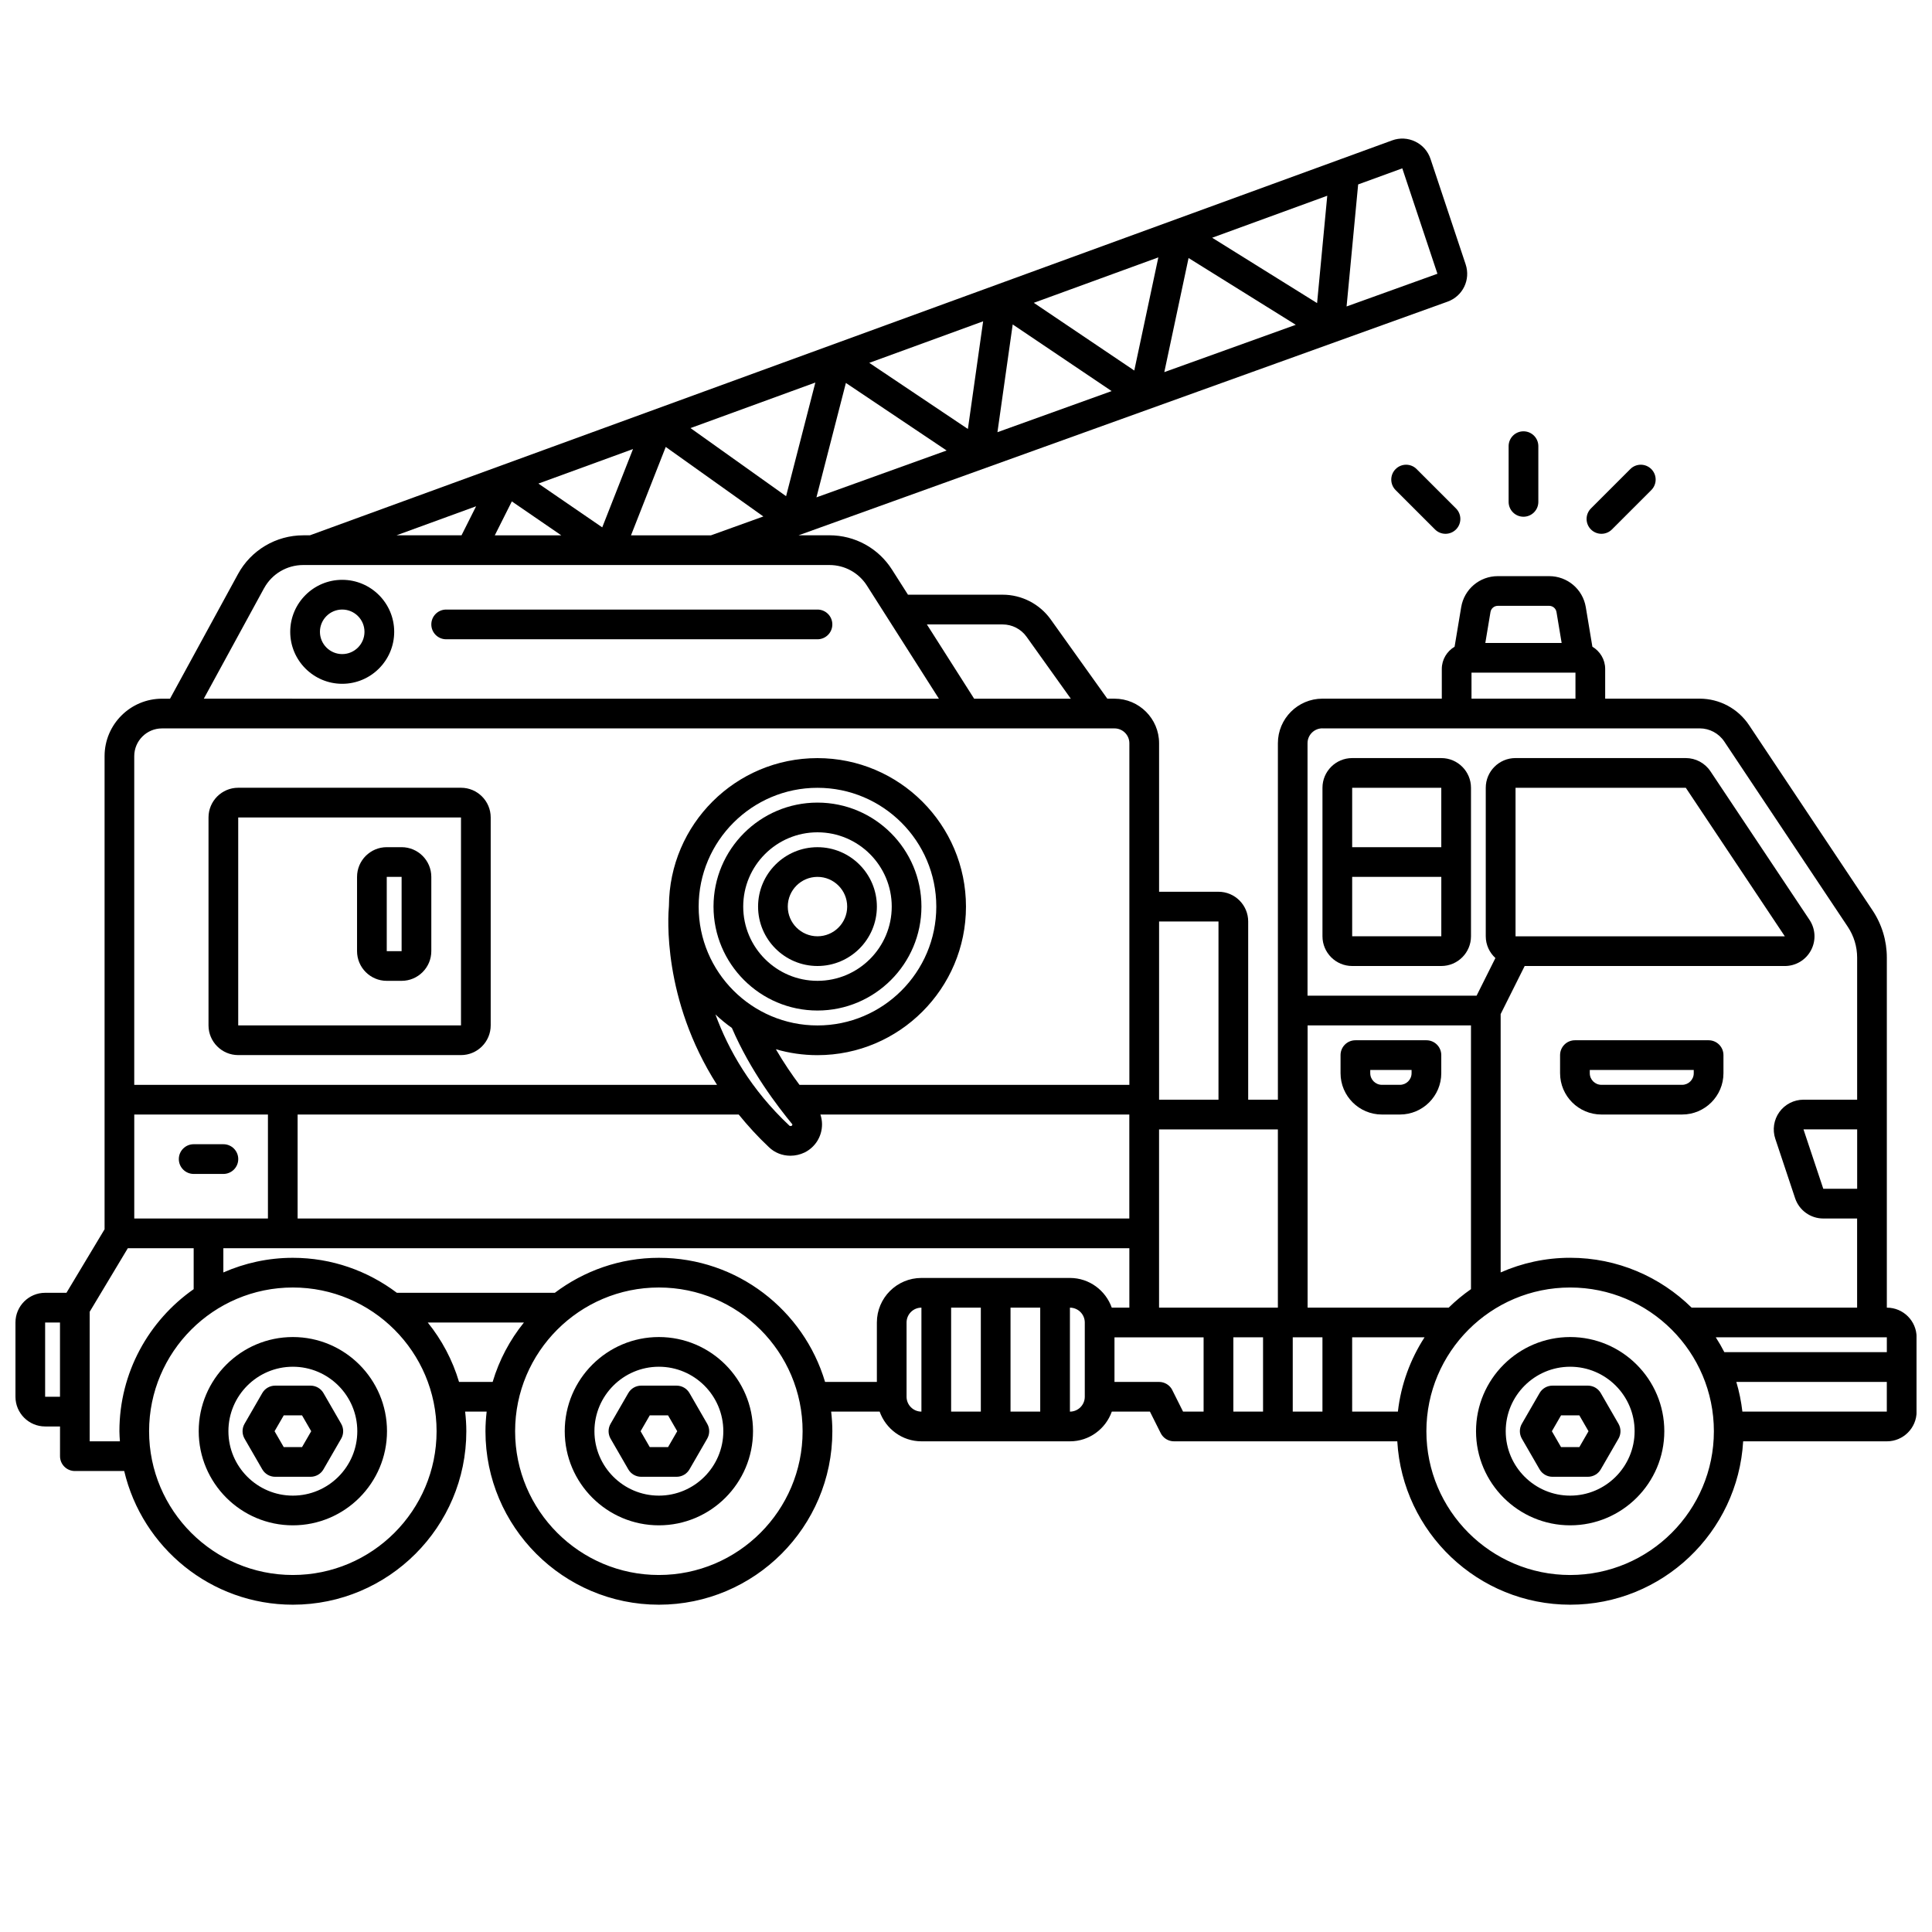<?xml version="1.0" encoding="UTF-8"?>
<!-- The Best Svg Icon site in the world: iconSvg.co, Visit us! https://iconsvg.co -->
<svg width="800px" height="800px" version="1.1" viewBox="144 144 512 512" xmlns="http://www.w3.org/2000/svg">
 <defs>
  <clipPath id="a">
   <path d="m148.09 180h503.81v390h-503.81z"/>
  </clipPath>
 </defs>
 <path d="m596.8 419.68h-35.426c-2.172 0-3.938 1.758-3.938 3.938v4.793c0 6.039 4.918 10.949 10.953 10.949h21.391c6.039 0 10.953-4.914 10.953-10.949v-4.793c0-2.176-1.762-3.938-3.938-3.938zm-3.938 8.73c0 1.699-1.383 3.078-3.082 3.078h-21.391c-1.699 0-3.082-1.383-3.082-3.078v-0.859h27.551v0.859z"/>
 <path d="m522.02 419.68h-18.824c-2.172 0-3.938 1.758-3.938 3.938v4.793c0 6.039 4.918 10.949 10.953 10.949h4.789c6.039 0 10.953-4.914 10.953-10.949v-4.793c0-2.176-1.762-3.938-3.938-3.938zm-3.938 8.73c0 1.699-1.383 3.078-3.082 3.078h-4.789c-1.699 0-3.082-1.383-3.082-3.078v-0.859h10.953z"/>
 <g clip-path="url(#a)">
  <path d="m644.03 490.53v-92.734c0-4.492-1.316-8.836-3.805-12.566l-32.711-49.066c-2.93-4.387-7.824-7.012-13.098-7.012h-25.027v-7.871c0-2.516-1.371-4.695-3.391-5.898l-1.746-10.48c-0.797-4.762-4.875-8.219-9.707-8.219h-13.609c-4.828 0-8.91 3.457-9.707 8.223l-1.746 10.477c-2.019 1.199-3.391 3.387-3.391 5.898v7.871h-31.629c-6.512 0-11.809 5.297-11.809 11.809v94.465h-7.871v-47.23c0-4.34-3.531-7.871-7.871-7.871h-15.742v-39.359c0-6.512-5.297-11.809-11.809-11.809h-1.91l-15-21c-2.934-4.106-7.691-6.555-12.734-6.555h-25.094l-4.219-6.629c-3.629-5.707-9.836-9.117-16.602-9.117h-8.168l0.414-0.148h0.012l171.55-61.762c4.051-1.461 6.16-5.809 4.801-9.898l-9.312-27.938c-0.68-2.039-2.117-3.672-4.051-4.602-1.934-0.93-4.102-1.039-6.117-0.305l-286.81 104.66h-1.766c-7.207 0-13.828 3.934-17.277 10.258l-18.02 33.039h-2.113c-8.398 0-15.23 6.828-15.23 15.227v125.38l-10.102 16.836h-5.644c-4.34 0-7.871 3.531-7.871 7.871v19.68c0 4.34 3.531 7.871 7.871 7.871h3.938v7.871c0 2.176 1.762 3.938 3.938 3.938h13.074c4.781 20.273 22.98 35.426 44.699 35.426 25.344 0 45.965-20.617 45.965-45.965 0-1.762-0.121-3.496-0.316-5.203h5.703c-0.191 1.711-0.316 3.445-0.316 5.203 0 25.344 20.621 45.965 45.965 45.965s45.965-20.617 45.965-45.965c0-1.762-0.121-3.496-0.316-5.203h12.852c1.629 4.57 5.961 7.871 11.082 7.871h39.359c5.125 0 9.453-3.301 11.082-7.871h10.102l2.852 5.695c0.664 1.336 2.031 2.176 3.523 2.176h59.176c1.395 24.102 21.383 43.297 45.828 43.297 24.441 0 44.438-19.195 45.832-43.297h38.094c4.34 0 7.871-3.531 7.871-7.871v-19.68c0-4.34-3.531-7.871-7.871-7.871zm-45.336 7.871h45.336v3.938h-43.059c-0.695-1.355-1.453-2.664-2.273-3.938zm37.465-39.359h-8.969l-5.246-15.742h14.223v15.742zm-95.227-154.49h13.609c0.969 0 1.781 0.691 1.945 1.641l1.367 8.199h-20.227l1.367-8.195c0.16-0.953 0.977-1.645 1.941-1.645zm-6.969 17.711h27.551v6.887h-27.551zm-39.5 14.762h99.953c2.637 0 5.086 1.312 6.551 3.508l32.711 49.066c1.625 2.438 2.484 5.273 2.484 8.203v37.629h-14.223c-2.523 0-4.914 1.223-6.387 3.269-1.477 2.047-1.883 4.699-1.078 7.094l5.246 15.742c1.074 3.215 4.078 5.379 7.465 5.379h8.969v23.617h-43.863c-8.301-8.156-19.66-13.207-32.188-13.207-6.551 0-12.77 1.398-18.414 3.879v-68.461l6.367-12.738h68.93c2.91 0 5.57-1.594 6.941-4.16 1.375-2.566 1.223-5.66-0.395-8.082l-26.242-39.359c-1.465-2.195-3.914-3.508-6.551-3.508h-45.125c-4.34 0-7.871 3.531-7.871 7.871v39.359c0 2.285 0.996 4.328 2.555 5.766l-4.988 9.977h-44.801v-66.914c0-2.172 1.766-3.938 3.938-3.938zm-15.742 161.38v19.68h-7.871v-19.68zm7.871 0h7.871v19.68h-7.871zm15.742 0h19.184c-3.754 5.801-6.242 12.484-7.062 19.68h-12.121zm25.586-7.871h-37.391v-74.785h43.297v69.887c-2.102 1.473-4.082 3.102-5.902 4.894zm17.707-137.76h45.129l26.242 39.359h-71.363v-39.359zm-62.977 137.76h-31.488v-47.23h31.488zm-303.07-23.617v-27.551h35.426v27.551zm43.297-27.551h116.89c2.383 2.922 4.992 5.82 8.012 8.652 1.527 1.484 3.574 2.262 5.688 2.262 1.266 0 2.559-0.285 3.769-0.863 2.848-1.426 4.613-4.281 4.613-7.457 0-0.895-0.16-1.766-0.43-2.598h81.863v27.551h-220.41v-27.551zm115.08-22.953c4.945 11.461 12.066 20.711 16.031 25.551 0 0.031-0.008 0.289-0.195 0.387-0.242 0.109-0.48 0.062-0.574-0.027-10.242-9.602-16.188-20.105-19.621-29.488 1.367 1.289 2.82 2.492 4.359 3.578zm-8.805-32.148c0-17.363 14.125-31.488 31.488-31.488s31.488 14.125 31.488 31.488c0 17.363-14.125 31.488-31.488 31.488s-31.488-14.125-31.488-31.488zm137.76 3.938v47.23h-15.742v-47.23zm-57.195-78.719c2.508 0 4.871 1.219 6.324 3.254l11.734 16.426h-25.617l-12.523-19.68zm55.52-102.48 30.5-11.129-2.695 28.449zm22.152 23.074-34.836 12.539 6.43-30.238 28.406 17.695zm-42.797 12.113-26.625-17.941 33.004-12.039-6.375 29.98zm-5.996 5.453-30.262 10.895 4.043-28.559zm-38.09 10.043-26.141-17.527 30.176-11.008-4.039 28.535zm-5.637 5.699-34.504 12.422 7.805-30.324 26.695 17.902zm-42.547 12.109-25.332-18.047 33.086-12.07zm-59.566 10.379h-17.633l4.519-8.996zm-6.078-13.719 25.078-9.152-8.156 20.754-16.918-11.605zm33.754-9.711 25.867 18.426-13.898 5.004h-21.18l9.207-23.426zm195.19-73.836 9.312 27.941-24.074 8.668 3.066-32.34 11.699-4.266zm-245.45 89.559-3.863 7.695h-17.227l21.094-7.695zm-56.191 21.723c2.07-3.793 6.047-6.152 10.367-6.152h139.45c4.062 0 7.785 2.047 9.961 5.473l19.062 29.953-194.81-0.004 15.965-29.273zm-27.043 37.145h252.42c2.168 0 3.938 1.762 3.938 3.938v90.527h-87.418c-1.973-2.648-4.144-5.801-6.262-9.441 3.5 1.023 7.199 1.57 11.02 1.57 21.703 0 39.359-17.656 39.359-39.359s-17.656-39.359-39.359-39.359-39.25 17.547-39.359 39.156c-0.254 2.703-1.777 24.711 12.75 47.438l-154.45-0.004v-87.109c0-4.055 3.301-7.356 7.359-7.356zm-30.977 177.12v-19.68h3.938v19.68zm11.809 11.809v-34.332l10.102-16.836h17.453v10.848c-11.879 8.316-19.68 22.082-19.68 37.652 0 0.902 0.082 1.777 0.133 2.668zm53.836 35.426c-21.004 0-38.094-17.09-38.094-38.094s17.086-38.094 38.094-38.094 38.094 17.09 38.094 38.094-17.09 38.094-38.094 38.094zm44.043-51.168c-1.727-5.809-4.57-11.141-8.289-15.742h25.488c-3.719 4.606-6.562 9.934-8.289 15.742zm52.957 51.168c-21.004 0-38.094-17.09-38.094-38.094s17.09-38.094 38.094-38.094 38.094 17.09 38.094 38.094-17.086 38.094-38.094 38.094zm0-84.055c-10.348 0-19.875 3.481-27.566 9.27h-41.867c-7.691-5.793-17.219-9.27-27.566-9.27-6.551 0-12.77 1.398-18.414 3.879v-6.414h240.1v15.742h-4.66c-1.629-4.57-5.961-7.871-11.082-7.871h-39.359c-6.512 0-11.809 5.297-11.809 11.809v15.742h-13.73c-5.648-18.992-23.242-32.887-44.043-32.887zm85.324 13.207v27.551h-7.871v-27.551zm7.871 0h7.871v27.551h-7.871zm-27.551 23.617v-19.68c0-2.172 1.766-3.938 3.938-3.938v27.551c-2.168 0-3.938-1.762-3.938-3.938zm47.23 0c0 2.172-1.766 3.938-3.938 3.938v-27.551c2.168 0 3.938 1.762 3.938 3.938v19.68zm23.203-1.758c-0.664-1.336-2.031-2.176-3.523-2.176h-11.809v-11.809h23.617v19.68h-5.441l-2.852-5.695zm105.42 48.992c-21.004 0-38.094-17.09-38.094-38.094 0-21.004 17.086-38.094 38.094-38.094 21.008 0 38.094 17.09 38.094 38.094 0 21.004-17.09 38.094-38.094 38.094zm45.648-43.297c-0.309-2.703-0.852-5.328-1.605-7.871h39.879v7.871z"/>
 </g>
 <path d="m560.11 498.33c-13.758 0-24.949 11.195-24.949 24.949 0 13.758 11.195 24.949 24.949 24.949 13.758 0 24.949-11.195 24.949-24.949 0-13.758-11.195-24.949-24.949-24.949zm0 42.027c-9.418 0-17.078-7.66-17.078-17.078s7.66-17.078 17.078-17.078 17.078 7.66 17.078 17.078-7.664 17.078-17.078 17.078z"/>
 <path d="m564.81 511.21h-9.395c-1.406 0-2.707 0.746-3.41 1.969l-4.699 8.141c-0.699 1.219-0.699 2.715 0 3.938l4.699 8.137c0.703 1.219 2.004 1.969 3.41 1.969h9.395c1.406 0 2.707-0.746 3.41-1.969l4.699-8.137c0.699-1.219 0.699-2.715 0-3.938l-4.699-8.141c-0.703-1.219-2.004-1.969-3.41-1.969zm-2.269 16.281h-4.852l-2.426-4.199 2.43-4.203h4.848l2.43 4.203-2.426 4.199z"/>
 <path d="m221.61 498.33c-13.758 0-24.949 11.195-24.949 24.949 0 13.758 11.195 24.949 24.949 24.949 13.758 0 24.949-11.195 24.949-24.949 0-13.758-11.195-24.949-24.949-24.949zm0 42.027c-9.418 0-17.078-7.66-17.078-17.078s7.66-17.078 17.078-17.078 17.078 7.66 17.078 17.078-7.664 17.078-17.078 17.078z"/>
 <path d="m226.31 511.21h-9.395c-1.406 0-2.707 0.746-3.41 1.969l-4.699 8.141c-0.699 1.219-0.699 2.715 0 3.938l4.699 8.137c0.703 1.219 2.004 1.969 3.41 1.969h9.395c1.406 0 2.707-0.746 3.41-1.969l4.699-8.137c0.699-1.219 0.699-2.715 0-3.938l-4.699-8.141c-0.703-1.219-2.004-1.969-3.41-1.969zm-2.269 16.281h-4.852l-2.426-4.199 2.43-4.203h4.848l2.43 4.203-2.426 4.199z"/>
 <path d="m318.61 498.33c-13.762 0-24.949 11.195-24.949 24.949 0 13.758 11.195 24.949 24.949 24.949 13.758 0 24.949-11.195 24.949-24.949 0-13.758-11.195-24.949-24.949-24.949zm0 42.027c-9.418 0-17.078-7.66-17.078-17.078s7.664-17.078 17.078-17.078 17.078 7.66 17.078 17.078-7.66 17.078-17.078 17.078z"/>
 <path d="m323.31 511.21h-9.395c-1.406 0-2.707 0.746-3.41 1.969l-4.699 8.141c-0.699 1.219-0.699 2.715 0 3.938l4.699 8.137c0.703 1.219 2.004 1.969 3.41 1.969h9.395c1.406 0 2.707-0.746 3.41-1.969l4.699-8.137c0.699-1.219 0.699-2.715 0-3.938l-4.699-8.141c-0.703-1.219-2.004-1.969-3.41-1.969zm-2.269 16.281h-4.852l-2.426-4.199 2.43-4.203h4.848l2.43 4.203-2.426 4.199z"/>
 <path d="m234.69 297.66c-7.598 0-13.777 6.18-13.777 13.777s6.18 13.777 13.777 13.777 13.777-6.18 13.777-13.777-6.18-13.777-13.777-13.777zm0 19.68c-3.254 0-5.902-2.648-5.902-5.902s2.648-5.902 5.902-5.902 5.902 2.648 5.902 5.902-2.648 5.902-5.902 5.902z"/>
 <path d="m360.64 305.54h-98.398c-2.172 0-3.938 1.758-3.938 3.938 0 2.176 1.762 3.938 3.938 3.938h98.398c2.172 0 3.938-1.758 3.938-3.938 0-2.176-1.762-3.938-3.938-3.938z"/>
 <path d="m502.34 400h23.617c4.34 0 7.871-3.531 7.871-7.871v-39.359c0-4.34-3.531-7.871-7.871-7.871h-23.617c-4.34 0-7.871 3.531-7.871 7.871v39.359c0 4.34 3.531 7.871 7.871 7.871zm0-7.871v-15.742h23.621v15.742zm23.617-39.359v15.742h-23.617v-15.742z"/>
 <path d="m207.13 423.61h59.039c4.34 0 7.871-3.531 7.871-7.871v-55.105c0-4.34-3.531-7.871-7.871-7.871h-59.039c-4.34 0-7.871 3.531-7.871 7.871v55.105c0 4.34 3.531 7.871 7.871 7.871zm0-62.977h59.039v55.105h-59.039z"/>
 <path d="m250.43 368.51h-3.938c-4.34 0-7.871 3.531-7.871 7.871v19.68c0 4.34 3.531 7.871 7.871 7.871h3.938c4.34 0 7.871-3.531 7.871-7.871v-19.68c0-4.34-3.531-7.871-7.871-7.871zm0 27.551h-3.938v-19.68h3.938z"/>
 <path d="m360.64 411.8c15.191 0 27.551-12.363 27.551-27.551s-12.359-27.551-27.551-27.551c-15.191 0-27.551 12.363-27.551 27.551s12.359 27.551 27.551 27.551zm0-47.23c10.852 0 19.68 8.828 19.68 19.68 0 10.852-8.828 19.68-19.68 19.68-10.852 0-19.68-8.828-19.68-19.68 0-10.852 8.828-19.68 19.68-19.68z"/>
 <path d="m360.64 400c8.684 0 15.742-7.062 15.742-15.742 0-8.684-7.062-15.742-15.742-15.742-8.684 0-15.742 7.062-15.742 15.742 0 8.684 7.062 15.742 15.742 15.742zm0-23.617c4.34 0 7.871 3.531 7.871 7.871s-3.531 7.871-7.871 7.871c-4.34 0-7.871-3.531-7.871-7.871s3.531-7.871 7.871-7.871z"/>
 <path d="m203.2 447.23h-7.871c-2.172 0-3.938 1.758-3.938 3.938 0 2.176 1.762 3.938 3.938 3.938h7.871c2.172 0 3.938-1.758 3.938-3.938 0-2.176-1.762-3.938-3.938-3.938z"/>
 <path d="m543.8 262.24v14.762c0 2.176 1.762 3.938 3.938 3.938 2.172 0 3.938-1.758 3.938-3.938v-14.762c0-2.176-1.762-3.938-3.938-3.938-2.172 0-3.938 1.758-3.938 3.938z"/>
 <path d="m519.42 268.31c-1.539-1.539-4.027-1.539-5.566 0-1.539 1.539-1.539 4.027 0 5.566l10.438 10.434c0.766 0.766 1.773 1.152 2.781 1.152 1.008 0 2.016-0.387 2.781-1.152 1.539-1.539 1.539-4.027 0-5.566l-10.438-10.434z"/>
 <path d="m576.05 268.31-10.434 10.434c-1.539 1.539-1.539 4.027 0 5.566 0.766 0.766 1.773 1.152 2.781 1.152 1.008 0 2.016-0.387 2.781-1.152l10.434-10.434c1.539-1.539 1.539-4.027 0-5.566-1.539-1.539-4.027-1.539-5.566 0z"/>
</svg>